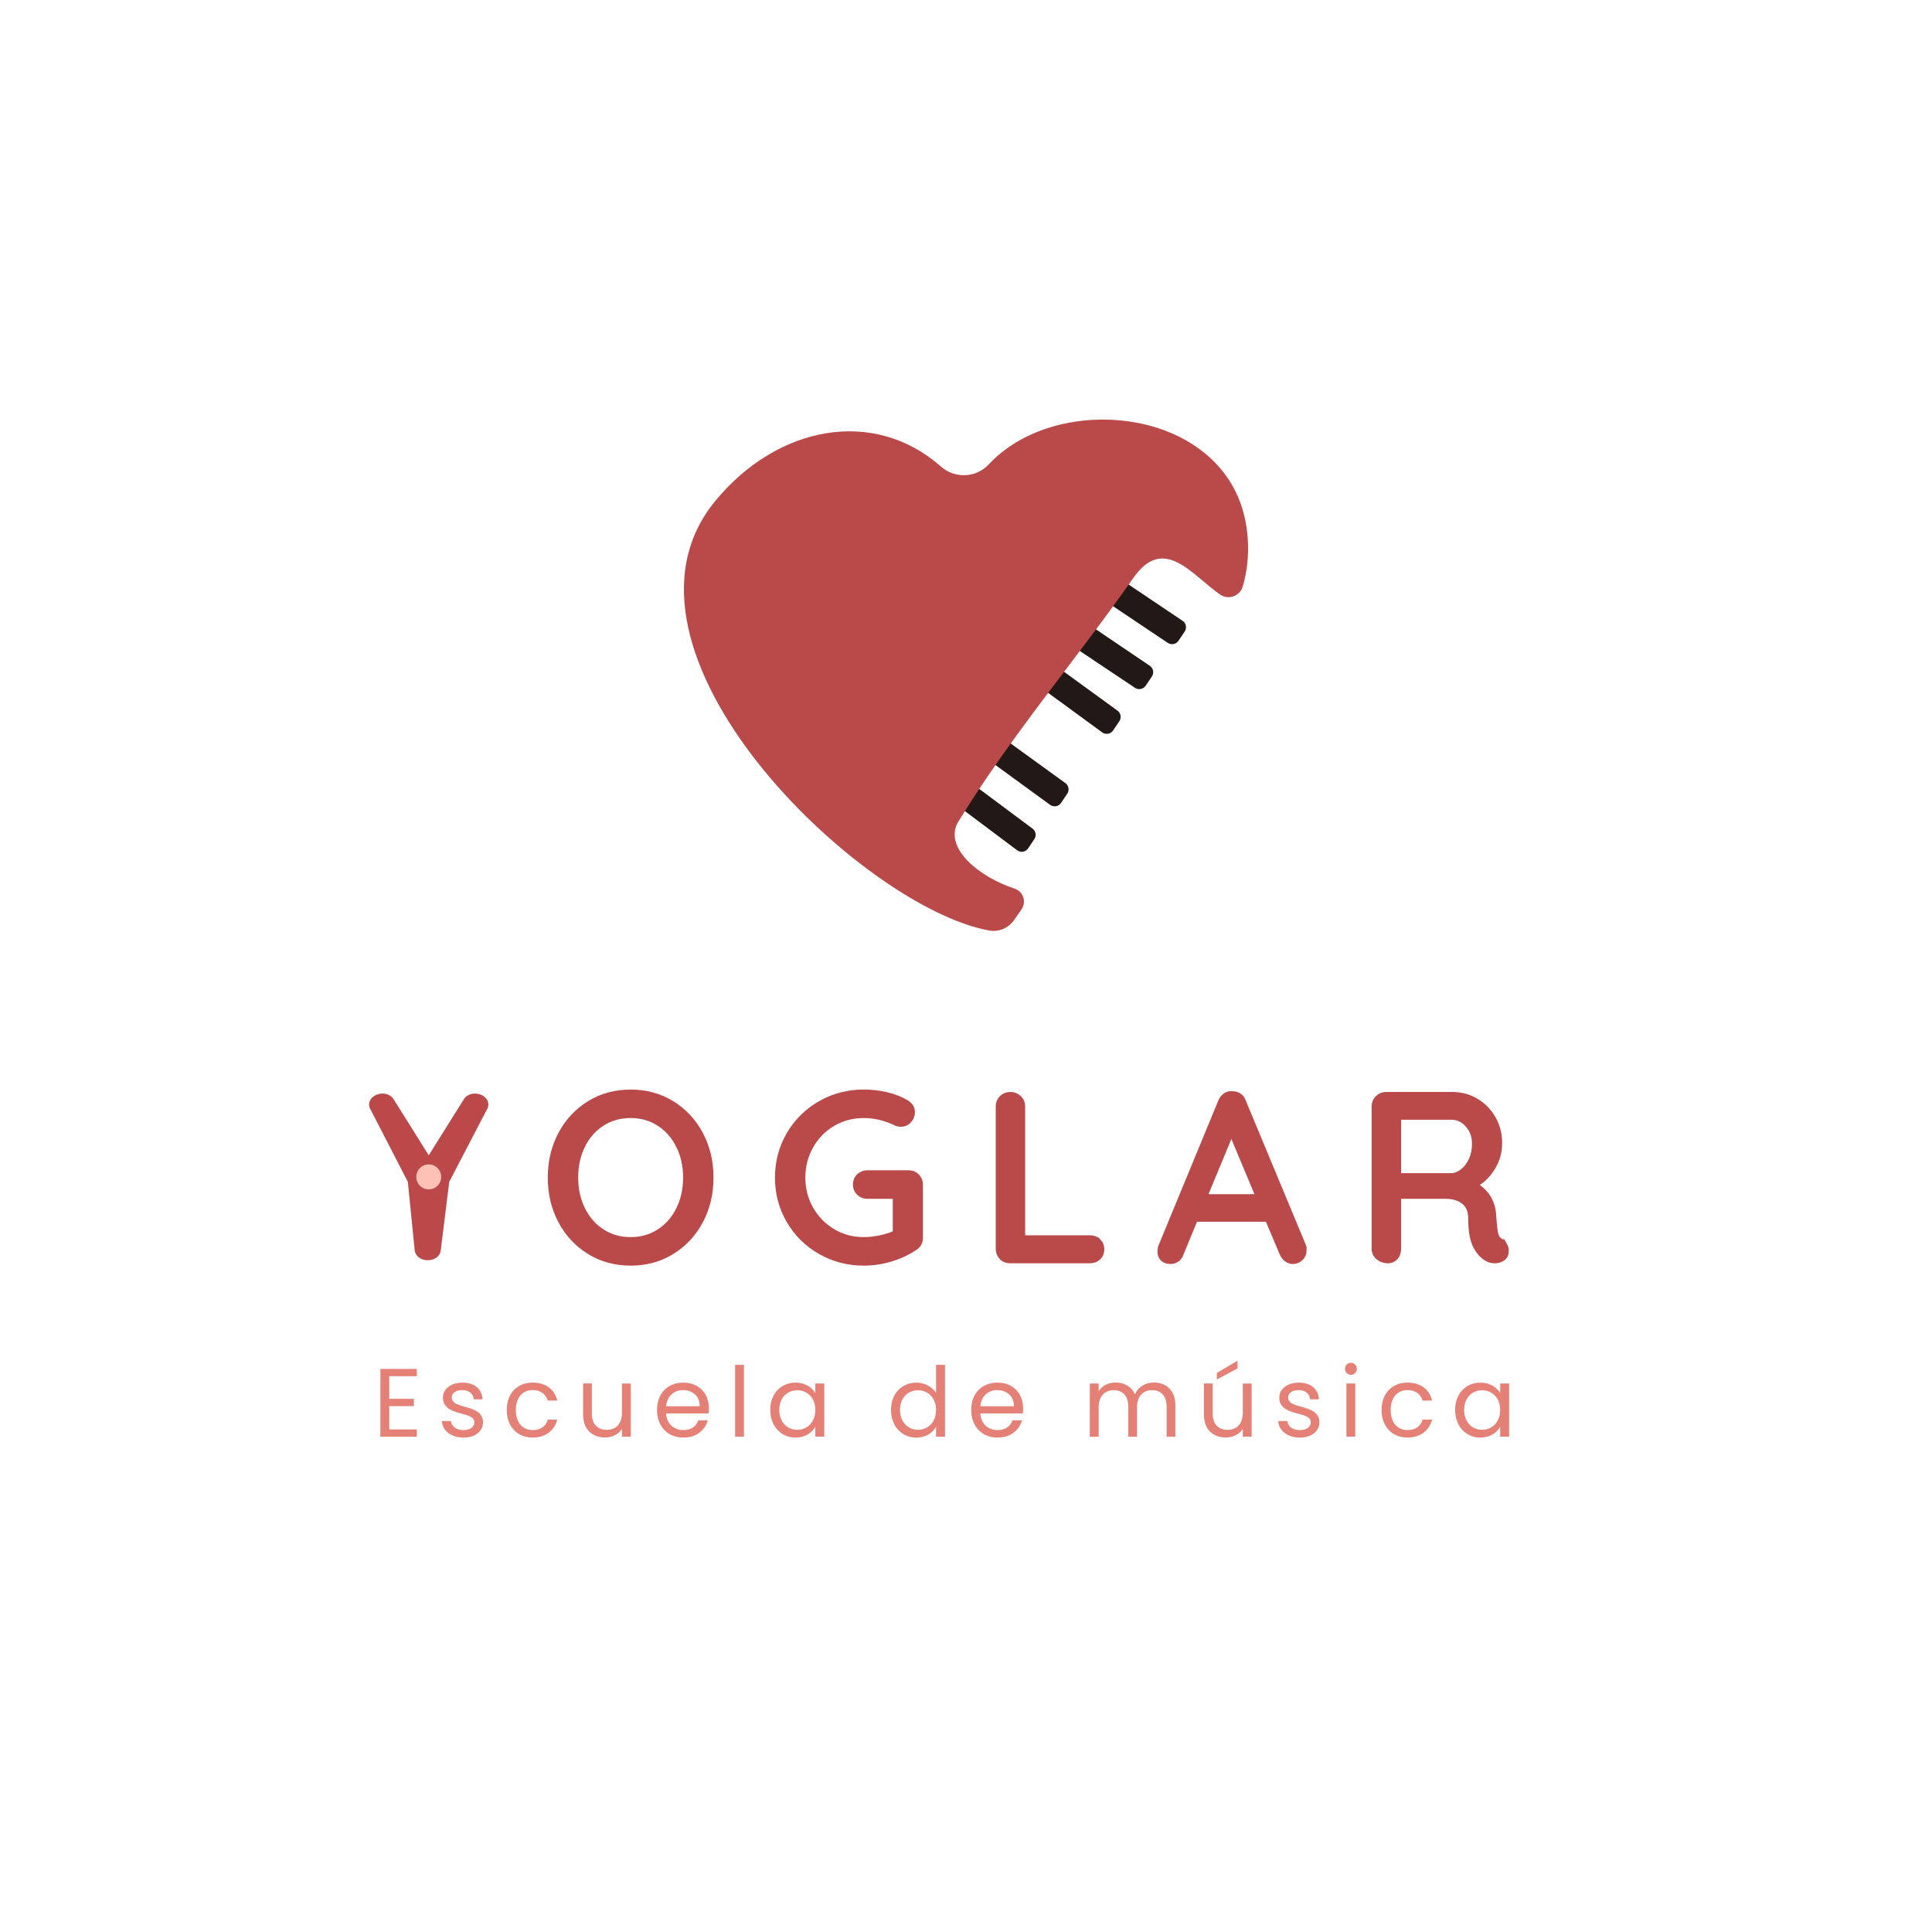 <?xml version="1.0" encoding="UTF-8"?><svg id="Capa_1" xmlns="http://www.w3.org/2000/svg" viewBox="0 0 955.06 946.67"><defs><style>.cls-1{fill:#ffc0b6;}.cls-2{fill:#bb494a;}.cls-3{fill:#e58076;}.cls-4,.cls-5{fill:#ba4949;}.cls-6{fill:#221916;fill-rule:evenodd;}.cls-5{stroke:#ba4949;stroke-miterlimit:10;stroke-width:3px;}</style></defs><g><path class="cls-3" d="M206.05,680.31h-13.64v11.19h12.2v3.6h-12.2v11.52h13.64v3.6h-18.01v-33.51h18.01v3.6Z"/><path class="cls-3" d="M229.19,710.66c-6.15,0-10.47-3.36-10.76-8.16h4.51c.24,2.54,2.5,4.46,6.19,4.46,3.46,0,5.38-1.73,5.38-3.89,0-5.86-15.56-2.45-15.56-12.24,0-4.03,3.79-7.35,9.65-7.35s9.65,3.12,9.94,8.26h-4.37c-.19-2.64-2.21-4.56-5.71-4.56-3.22,0-5.14,1.54-5.14,3.65,0,6.24,15.27,2.83,15.46,12.24,0,4.32-3.79,7.59-9.6,7.59Z"/><path class="cls-3" d="M263.33,683.48c6.53,0,10.8,3.36,12.15,8.88h-4.7c-.91-3.17-3.55-5.19-7.44-5.19-4.8,0-8.35,3.41-8.35,9.84s3.55,9.94,8.35,9.94c3.89,0,6.48-1.87,7.44-5.19h4.7c-1.34,5.23-5.62,8.88-12.15,8.88-7.49,0-12.82-5.28-12.82-13.64s5.33-13.54,12.82-13.54Z"/><path class="cls-3" d="M311.82,710.22h-4.37v-3.89c-1.68,2.74-4.9,4.27-8.4,4.27-6.05,0-10.8-3.75-10.8-11.28v-15.41h4.32v14.84c0,5.33,2.93,8.07,7.35,8.07s7.54-2.78,7.54-8.45v-14.45h4.37v26.31Z"/><path class="cls-3" d="M337.8,710.66c-7.49,0-13.01-5.28-13.01-13.64s5.33-13.54,13.01-13.54,12.63,5.38,12.63,12.58c0,.96-.05,1.73-.14,2.64h-21.03c.34,5.33,4.08,8.26,8.55,8.26,3.94,0,6.43-2.02,7.39-4.85h4.7c-1.34,4.8-5.57,8.55-12.1,8.55Zm-8.5-15.51h16.61c.05-5.14-3.79-7.97-8.31-7.97-4.27,0-7.83,2.83-8.31,7.97Z"/><path class="cls-3" d="M363.39,674.69h4.37v35.53h-4.37v-35.53Z"/><path class="cls-3" d="M393.25,683.48c4.9,0,8.26,2.5,9.8,5.23v-4.8h4.42v26.31h-4.42v-4.9c-1.58,2.83-4.99,5.33-9.84,5.33-7.01,0-12.44-5.52-12.44-13.68s5.43-13.49,12.48-13.49Zm.86,3.79c-4.8,0-8.88,3.51-8.88,9.7s4.08,9.84,8.88,9.84,8.93-3.6,8.93-9.8-4.13-9.75-8.93-9.75Z"/><path class="cls-3" d="M452.98,683.48c4.13,0,7.92,2.11,9.75,5.14v-13.92h4.42v35.53h-4.42v-4.95c-1.58,2.93-4.99,5.38-9.8,5.38-7.06,0-12.48-5.52-12.48-13.68s5.43-13.49,12.53-13.49Zm.82,3.79c-4.8,0-8.88,3.51-8.88,9.7s4.08,9.84,8.88,9.84,8.93-3.6,8.93-9.8-4.13-9.75-8.93-9.75Z"/><path class="cls-3" d="M493.12,710.66c-7.49,0-13.01-5.28-13.01-13.64s5.33-13.54,13.01-13.54,12.63,5.38,12.63,12.58c0,.96-.05,1.73-.14,2.64h-21.03c.34,5.33,4.08,8.26,8.55,8.26,3.94,0,6.43-2.02,7.39-4.85h4.7c-1.34,4.8-5.57,8.55-12.1,8.55Zm-8.5-15.51h16.61c.05-5.14-3.79-7.97-8.31-7.97-4.27,0-7.83,2.83-8.31,7.97Z"/><path class="cls-3" d="M576.71,695.34c0-5.38-2.88-8.12-7.2-8.12s-7.44,2.83-7.44,8.5v14.5h-4.32v-14.88c0-5.38-2.88-8.12-7.2-8.12s-7.44,2.83-7.44,8.5v14.5h-4.37v-26.31h4.37v3.79c1.73-2.78,4.85-4.27,8.31-4.27,4.32,0,7.92,1.92,9.65,5.86,1.54-3.79,5.28-5.86,9.31-5.86,6,0,10.66,3.75,10.66,11.28v15.51h-4.32v-14.88Z"/><path class="cls-3" d="M618.72,710.22h-4.37v-3.89c-1.68,2.74-4.9,4.27-8.4,4.27-6.05,0-10.8-3.75-10.8-11.28v-15.41h4.32v14.84c0,5.33,2.93,8.07,7.35,8.07s7.54-2.78,7.54-8.45v-14.45h4.37v26.31Zm-6.96-37.55v3.79l-10.23,5.47v-3.27l10.23-6Z"/><path class="cls-3" d="M642.64,710.66c-6.15,0-10.47-3.36-10.76-8.16h4.51c.24,2.54,2.5,4.46,6.19,4.46,3.46,0,5.38-1.73,5.38-3.89,0-5.86-15.56-2.45-15.56-12.24,0-4.03,3.79-7.35,9.65-7.35s9.65,3.12,9.94,8.26h-4.37c-.19-2.64-2.21-4.56-5.71-4.56-3.22,0-5.14,1.54-5.14,3.65,0,6.24,15.27,2.83,15.46,12.24,0,4.32-3.79,7.59-9.6,7.59Z"/><path class="cls-3" d="M664.87,676.66c0-1.68,1.3-2.98,2.98-2.98,1.58,0,2.88,1.3,2.88,2.98s-1.3,2.98-2.88,2.98c-1.68,0-2.98-1.3-2.98-2.98Zm.72,7.25h4.37v26.31h-4.37v-26.31Z"/><path class="cls-3" d="M695.79,683.48c6.53,0,10.8,3.36,12.15,8.88h-4.7c-.91-3.17-3.55-5.19-7.44-5.19-4.8,0-8.35,3.41-8.35,9.84s3.55,9.94,8.35,9.94c3.89,0,6.48-1.87,7.44-5.19h4.7c-1.34,5.23-5.62,8.88-12.15,8.88-7.49,0-12.82-5.28-12.82-13.64s5.33-13.54,12.82-13.54Z"/><path class="cls-3" d="M731.8,683.48c4.9,0,8.26,2.5,9.8,5.23v-4.8h4.42v26.31h-4.42v-4.9c-1.58,2.83-4.99,5.33-9.84,5.33-7.01,0-12.44-5.52-12.44-13.68s5.43-13.49,12.48-13.49Zm.86,3.79c-4.8,0-8.88,3.51-8.88,9.7s4.08,9.84,8.88,9.84,8.93-3.6,8.93-9.8-4.13-9.75-8.93-9.75Z"/></g><g><g><path class="cls-6" d="M544.03,295.54l7.67-10.75,32.99,22.17c1.68,1.21,2.09,3.53,.94,5.24l-3.06,4.55c-1.2,1.79-3.65,2.23-5.4,.98l-33.13-22.2Z"/><path class="cls-6" d="M527.7,317.73l8-10.72,32.77,22.17c1.68,1.21,2.09,3.53,.94,5.24l-3.06,4.55c-1.2,1.79-3.65,2.23-5.4,.98l-33.25-22.22Z"/><path class="cls-6" d="M510.93,337.25l7.87-10.4,33.59,24.43c1.68,1.21,2.09,3.53,.94,5.24l-3.06,4.55c-1.2,1.79-3.65,2.23-5.4,.98l-33.94-24.8Z"/><path class="cls-6" d="M484.9,372.95l7.5-10.64,34.25,24.8c1.68,1.21,2.09,3.53,.94,5.24l-3.06,4.55c-1.2,1.79-3.65,2.23-5.4,.98l-34.23-24.93Z"/><path class="cls-6" d="M469.78,395.56l6.98-11.03,33.61,25.05c1.68,1.21,2.09,3.53,.94,5.24l-3.06,4.55c-1.2,1.79-3.65,2.23-5.4,.98l-33.07-24.79Z"/></g><path class="cls-4" d="M473.21,407.06c25.89-42.62,58.58-80.64,87.03-121.35,15.08-21.58,28.94-1.49,42.89,8.19,4.09,2.84,9.74,.85,11.18-3.92,4.27-14.18,3.65-32.63-3.58-47.11-21.32-42.71-91.05-46.42-121.89-13.37-6.32,6.77-16.75,7.25-23.7,1.13-33.2-29.28-80.72-20.29-111.47,16.91-60.8,73.73,71.57,200.87,135.29,212.44,4.71,.85,9.47-1.14,12.25-5.03,1.23-1.73,2.52-3.57,3.81-5.48,2.5-3.72,.77-8.81-3.49-10.2-16.81-5.49-34.57-19.38-28.31-32.21Z"/></g><g><path class="cls-5" d="M346.13,603.49c-3.38,6.38-8.07,11.42-14.07,15.12-5.99,3.7-12.76,5.54-20.31,5.54s-14.32-1.85-20.31-5.54c-5.99-3.7-10.68-8.74-14.07-15.12-3.39-6.38-5.08-13.5-5.08-21.36s1.69-14.98,5.08-21.36c3.39-6.38,8.07-11.42,14.07-15.12,5.99-3.7,12.76-5.54,20.31-5.54s14.32,1.85,20.31,5.54c5.99,3.7,10.68,8.74,14.07,15.12,3.39,6.38,5.08,13.5,5.08,21.36s-1.69,14.98-5.08,21.36Zm-10.45-37.18c-2.33-4.71-5.58-8.4-9.75-11.09-4.16-2.68-8.89-4.03-14.18-4.03s-10.02,1.32-14.18,3.97c-4.16,2.65-7.41,6.32-9.75,11.03-2.33,4.71-3.5,10.02-3.5,15.93s1.17,11.11,3.5,15.82c2.33,4.71,5.58,8.4,9.75,11.09,4.16,2.68,8.89,4.03,14.18,4.03s10.02-1.34,14.18-4.03c4.16-2.68,7.41-6.38,9.75-11.09,2.33-4.71,3.5-9.98,3.5-15.82s-1.17-11.11-3.5-15.82Z"/><path class="cls-5" d="M453.17,581.66c1.05,1.09,1.58,2.41,1.58,3.97v26.26c0,2.1-.93,3.74-2.8,4.9-3.58,2.33-7.51,4.14-11.79,5.43-4.28,1.28-8.68,1.93-13.19,1.93-7.78,0-14.92-1.87-21.42-5.6-6.5-3.74-11.61-8.81-15.35-15.23s-5.6-13.48-5.6-21.19,1.87-14.77,5.6-21.19c3.74-6.42,8.85-11.5,15.35-15.23,6.5-3.74,13.64-5.6,21.42-5.6,3.89,0,7.65,.43,11.26,1.28,3.62,.86,6.87,2.14,9.75,3.85,.93,.55,1.63,1.21,2.1,1.98,.47,.78,.7,1.63,.7,2.57,0,1.56-.53,2.9-1.58,4.03-1.05,1.13-2.32,1.69-3.79,1.69-1.17,0-2.18-.27-3.04-.82-5.06-2.33-10.2-3.5-15.41-3.5-5.6,0-10.72,1.36-15.35,4.08-4.63,2.72-8.29,6.46-10.97,11.21-2.68,4.75-4.03,9.96-4.03,15.64s1.34,10.88,4.03,15.58c2.68,4.71,6.34,8.44,10.97,11.21,4.63,2.76,9.75,4.14,15.35,4.14,2.64,0,5.43-.31,8.35-.93,2.92-.62,5.43-1.44,7.53-2.45v-18.56h-14.12c-1.56,0-2.88-.53-3.97-1.58-1.09-1.05-1.63-2.35-1.63-3.91,0-1.63,.54-2.98,1.63-4.03,1.09-1.05,2.41-1.58,3.97-1.58h20.54c1.55,0,2.86,.54,3.91,1.63Z"/><path class="cls-5" d="M542.82,613.65c1.05,1.01,1.58,2.33,1.58,3.97s-.53,2.84-1.58,3.85c-1.05,1.01-2.39,1.52-4.03,1.52h-39.45c-1.63,0-2.98-.54-4.03-1.63-1.05-1.09-1.58-2.41-1.58-3.97v-70.5c0-1.56,.54-2.88,1.63-3.97s2.49-1.63,4.2-1.63c1.56,0,2.9,.55,4.03,1.63,1.13,1.09,1.69,2.41,1.69,3.97v65.25h33.5c1.63,0,2.98,.51,4.03,1.52Z"/><path class="cls-5" d="M644.43,617.97c0,1.56-.53,2.84-1.58,3.85-1.05,1.01-2.28,1.52-3.68,1.52-1.09,0-2.08-.33-2.98-.99-.9-.66-1.62-1.58-2.16-2.74l-7.24-17.16h-36.07l-7.12,17.28c-.39,1.17-1.03,2.06-1.93,2.68s-1.89,.93-2.98,.93c-1.63,0-2.88-.43-3.73-1.28-.86-.86-1.29-2.02-1.29-3.5,0-.31,.08-.93,.23-1.87l29.77-72.14c.54-1.24,1.3-2.2,2.28-2.86,.97-.66,2.08-.91,3.33-.76,1.17,0,2.22,.31,3.15,.93,.93,.62,1.59,1.52,1.98,2.68l29.65,71.21c.23,.7,.35,1.44,.35,2.22Zm-49.26-26.15h27.2l-13.66-32.68-13.54,32.68Z"/><path class="cls-5" d="M743.65,615.69c.47,.82,.7,1.65,.7,2.51,0,1.63-.52,2.84-1.58,3.62-1.05,.78-2.32,1.17-3.79,1.17s-2.72-.31-3.73-.93c-2.34-1.32-4.24-3.46-5.72-6.42-1.48-2.96-2.22-7.31-2.22-13.07,0-3.89-1.17-6.77-3.5-8.64-2.34-1.87-5.37-2.8-9.11-2.8h-23.58v26.26c0,1.63-.47,2.98-1.4,4.03-.93,1.05-2.14,1.58-3.62,1.58-1.79,0-3.33-.54-4.61-1.63-1.29-1.09-1.93-2.41-1.93-3.97v-70.5c0-1.56,.54-2.88,1.63-3.97,1.09-1.09,2.41-1.63,3.97-1.63h32.8c4.2,0,8.05,1.03,11.56,3.09,3.5,2.06,6.3,4.9,8.4,8.52,2.1,3.62,3.15,7.69,3.15,12.2s-1.17,8.42-3.5,12.2c-2.33,3.78-5.33,6.59-8.99,8.46,2.88,1.48,5.15,3.54,6.83,6.19,1.67,2.65,2.59,5.72,2.74,9.22,.31,4.44,.66,7.45,1.05,9.05,.39,1.6,1.24,2.74,2.57,3.44,.78,.54,1.4,1.23,1.87,2.04Zm-20.37-36.59c1.75-1.4,3.17-3.29,4.26-5.66,1.09-2.37,1.63-5.04,1.63-8,0-3.74-1.15-6.91-3.44-9.51-2.3-2.61-5.08-3.91-8.35-3.91h-26.26v29.42h26.62c1.94-.16,3.79-.93,5.54-2.33Z"/></g><path class="cls-2" d="M229.51,543.05l-17.57,28.06-17.57-28.06c-4.14-5.22-13.74-1.41-11.61,4.61l18.85,36.56,3.39,33.88c.81,6.25,11.41,6.61,12.82,.44l4.25-34.32,19.04-36.56c2.13-6.02-7.47-9.84-11.61-4.61Z"/><circle class="cls-1" cx="211.94" cy="581.78" r="6.17"/></svg>